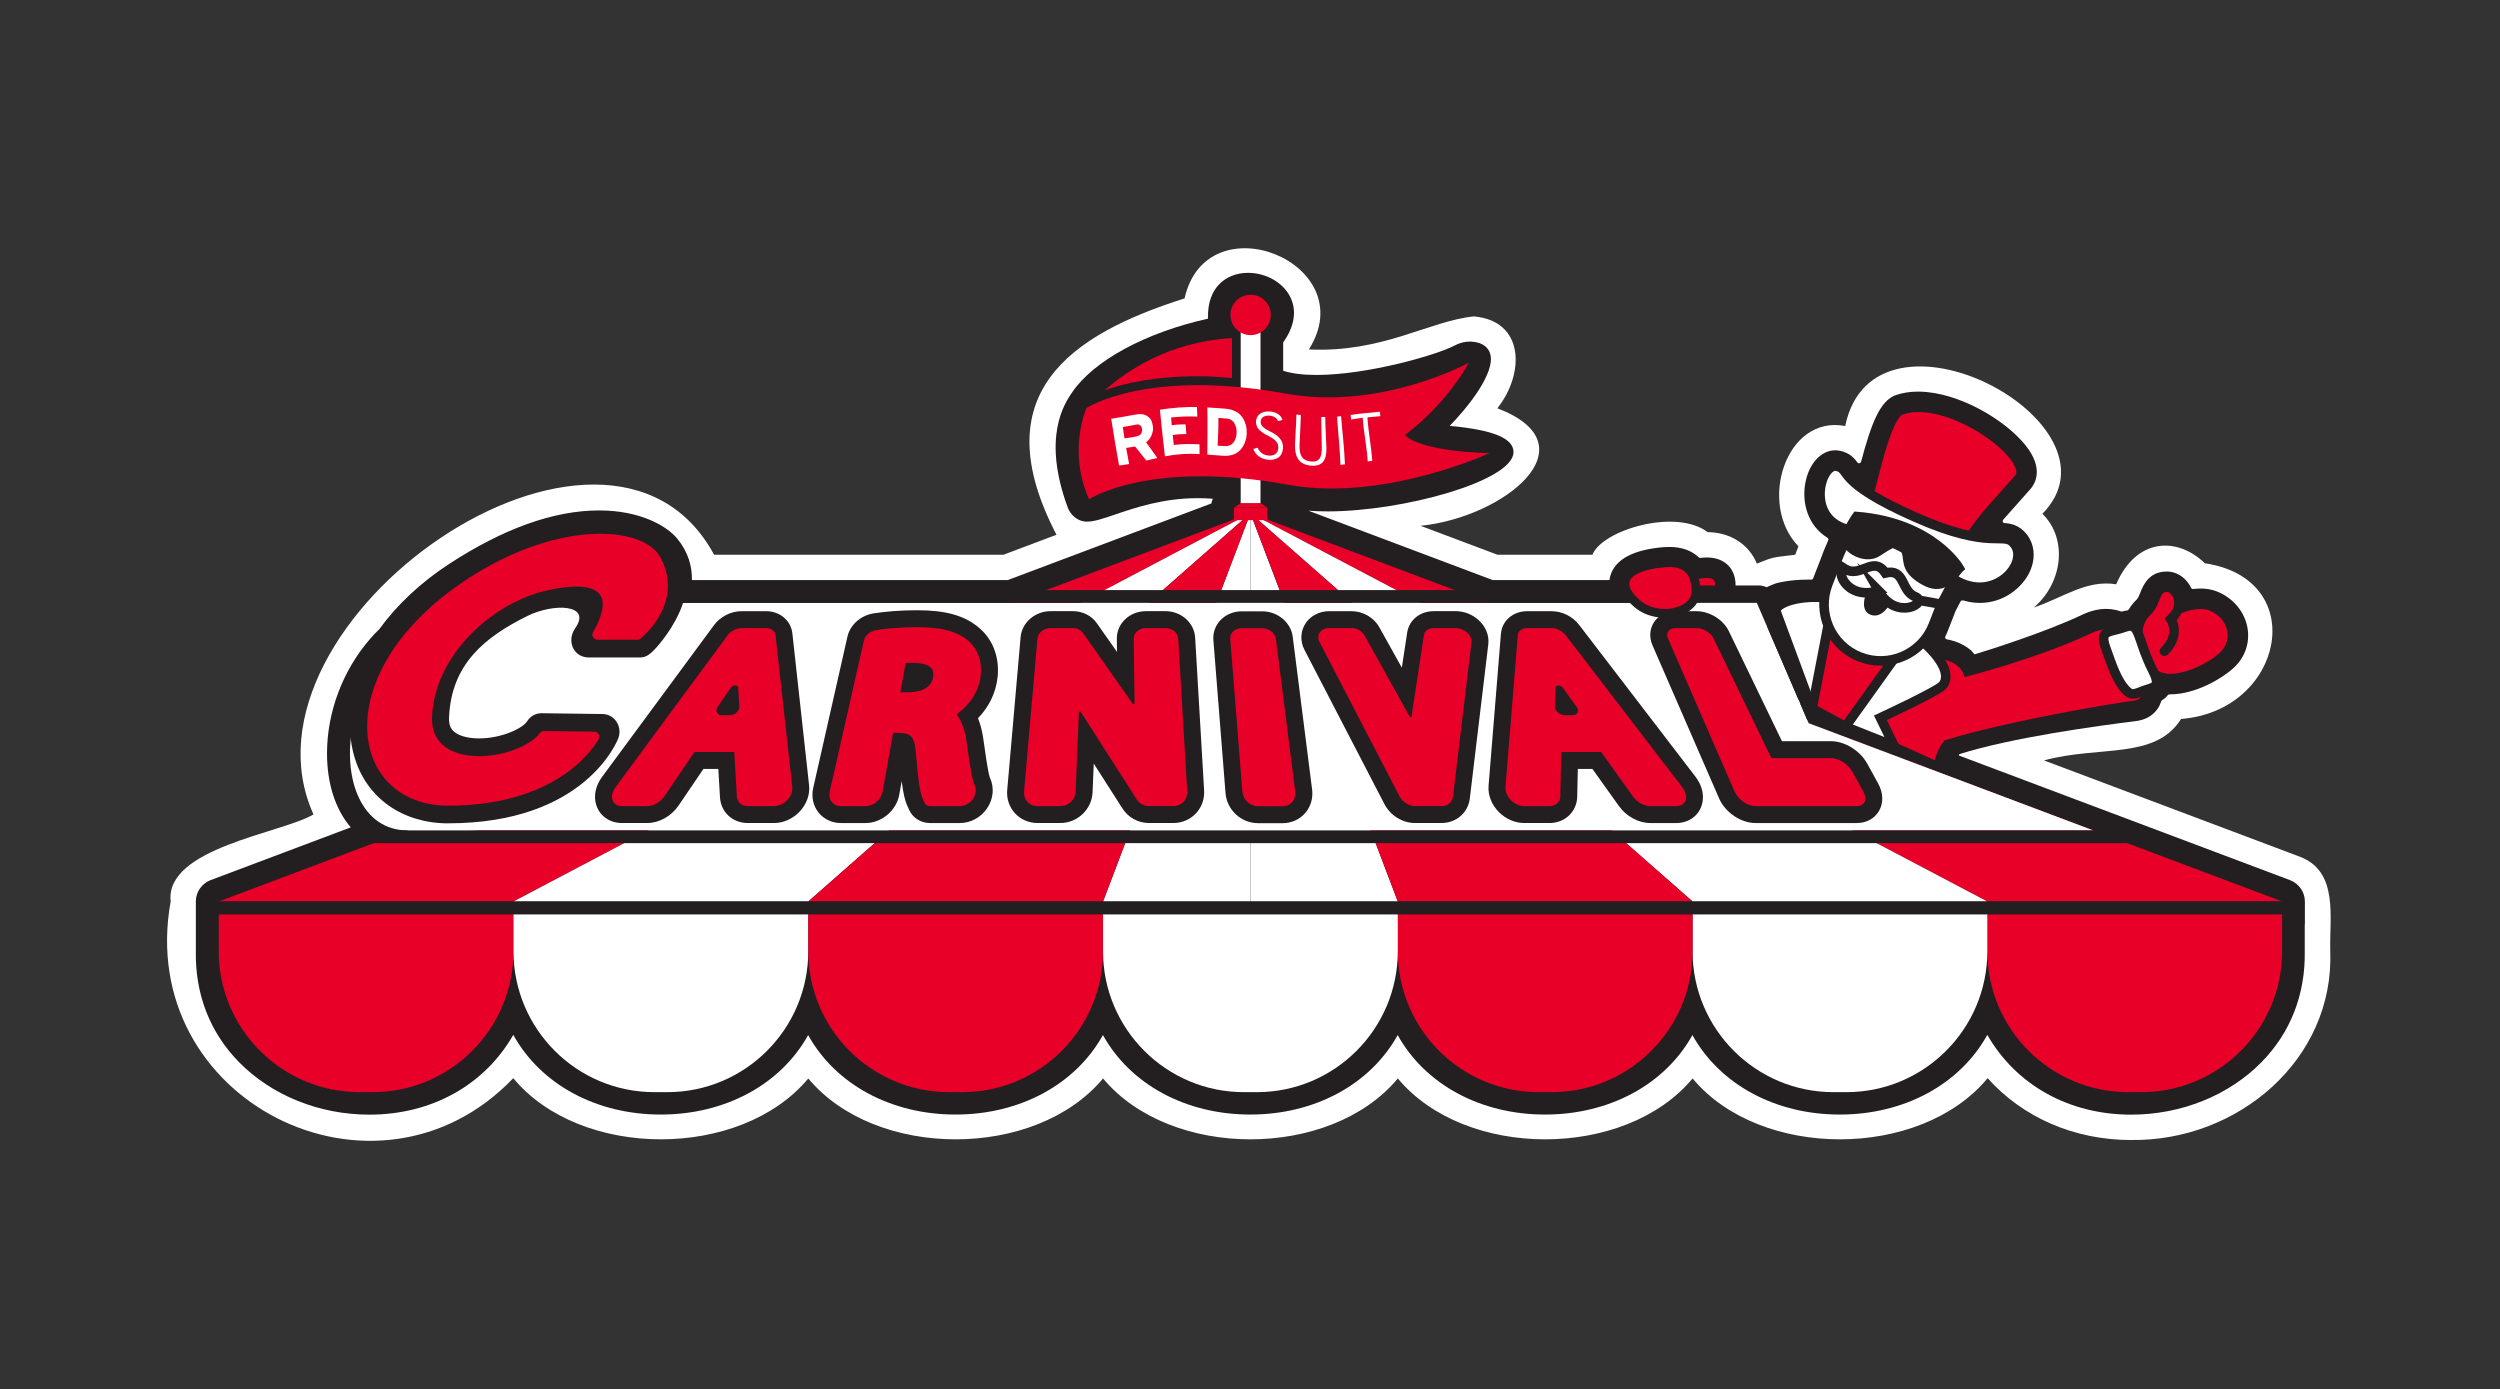 <?xml version="1.0" encoding="UTF-8"?>
<svg id="Finals" xmlns="http://www.w3.org/2000/svg" viewBox="0 0 1080 600.1">
  <rect x="0" y="0" width="1080" height="600.1" fill="#333333" stroke="none"/>
  <defs>
    <style>
      .cls-1, .cls-2 {
        fill: #231f20;
      }

      .cls-3 {
        stroke-linejoin: round;
      }

      .cls-3, .cls-4, .cls-5, .cls-6, .cls-7, .cls-8, .cls-2 {
        stroke: #231f20;
      }

      .cls-3, .cls-9, .cls-5 {
        fill: #fff;
      }

      .cls-3, .cls-5, .cls-6 {
        stroke-linecap: round;
      }

      .cls-3, .cls-5, .cls-6, .cls-8 {
        stroke-width: 4.15px;
      }

      .cls-4 {
        fill: none;
        stroke-width: 5.31px;
      }

      .cls-4, .cls-5, .cls-6, .cls-7, .cls-8, .cls-2 {
        stroke-miterlimit: 10;
      }

      .cls-10, .cls-6, .cls-7, .cls-8 {
        fill: #e80029;
      }

      .cls-7 {
        stroke-width: 3.79px;
      }

      .cls-2 {
        stroke-width: 4.07px;
      }
    </style>
  </defs>
  <path class="cls-9" d="M920.7,492.49c-24.66,0-46.88-9.76-62.05-26.72-29.12,35.18-98.26,35.24-127.45.12-29.16,35.07-98.18,35.07-127.34,0-29.16,35.07-98.18,35.07-127.34,0-29.16,35.07-98.18,35.07-127.34,0-29.2,35.11-98.34,35.06-127.45-.12-59.2,61.9-163.54,9.65-148-76.34-2.56-23.18,48.2-29.51,61.7-37.6-37.8-83.63,126.87-197.73,173.06-112.18h125l22.92-8.63c-31.66-60.77,5.79-86.39,55.33-102.11,9.54-42.69,77.36-15.3,53.69,22.05,31.89,1.52,52.28-12.43,71.32-14.27,21.86,1.93,22.03,24.64,10.12,39.68,41.74,15.99,2.87,47.17-33.2,50.77l33.22,12.5h41.05c4.14-10.62,36-20.21,49.76-9.76,10.02.12,17.9,5.4,21.27,13.61,7.19-2.81,5.64-2.55,16.57-3.84.39-.96,1.03-2.66,1.38-3.65-17.71-18.36-5.41-56.93,20.21-51.95,12.41-60.13,123.63-1.26,85.2,37.91,11.26,11.07,8.51,30.18-3.73,40.48,12.5-4.15,22.69-12.13,35.6-10.03,8.59-20.01,26.25-20.73,38.3-9.07,45.78,6.82,34.18,63.79-10.27,67.25-11.17,17.75-35.14,11.33-59.24,17.91l110.23,41.48c17.29,6.26,13.03,26.38,13.46,40.8,1.8,47.04-40.01,82.29-85.95,81.7Z"/>
  <path class="cls-1" d="M995.71,399.42c.01-3.52.03-7,0-9.97.01-4.03-2.54-7.73-6.37-9.21l-143.13-53.87c.06-.18.14-.41.2-.56,22.4-7.17,60.44-12.34,75.9-14.24,4.63-.52,8.04-2.52,10.14-5.93.47-.77.85-1.61,1.18-2.65.06-.2.2-.37.38-.48.96-.59,1.8-1.34,2.5-2.23.16-.21.41-.33,1.08-.33h.03c11.03,0,22.7-7.09,27.46-11.55,4.79-4.49,6.92-10.71,5.85-17.06-1.14-6.75-5.79-12.55-12.44-15.51-1.65-.73-3.46-1.22-5.39-1.44-.78-.09-1.59-.14-2.43-.14-1.03,0-2.1.07-3.42.21-.3-.03-.56-.22-.68-.49-1.91-3.93-5.37-6.55-9.27-7-.24-.03-.48-.05-.69-.06h-.65c-7.71-.01-10.16,6.12-11.33,9.07-.52,1.3-.96,2.42-1.57,3-1.35,1.29-2.51,2.74-3.46,4.32-.14.23-.38.38-.65.41-.68.08-1.42.23-2.18.45h-.54c-1.38-.51-2.75-.83-4.2-1-.71-.08-1.44-.12-2.17-.12-3.37,0-6.92.88-10.54,2.61-15.16,7.25-41.07,15.51-46.35,17.03-.14-.17-.28-.35-.38-.48-.37-.47-.71-.87-.94-1.08-2.82-2.5-6.4-4.16-10.65-4.94-.27-.05-.5-.22-.62-.47-.12-.24-.12-.53,0-.78.41-.82.79-1.67,1.13-2.55l3.36-8.6,2.11-3.99c.14-.26.4-.43.88-.43.05,0,.09,0,.15,0,1.79.52,3.37.85,4.82.98.81.08,1.61.12,2.39.12,10.63,0,18-6.66,21.08-12.36,3.26-6.03,2.94-12.69-.83-17.39-3-3.74-6.5-4.47-8.95-4.71l-.56-.03c-.32-.03-.6-.24-.73-.54-.13-.31-.07-.65.15-.91,1.85-2.14,3.8-4.31,5.73-6.46l.47-.53c1.91-2.12,3.82-4.25,5.65-6.37,1.79-2.07,5.32-7.85-.7-16.76-7.26-10.74-26.73-23.37-44.14-25.04-1.29-.12-2.54-.19-3.76-.19-3.46,0-6.67.5-9.54,1.48-6.87,2.37-10.61,11.97-15.11,28.85-.09.32-.35.57-.93.65-.24-.02-.47-.15-.62-.35-1.52-2.07-3.45-4.1-7.3-5.01-.44-.11-.89-.18-1.34-.22-.32-.03-.64-.05-.95-.05-6.45,0-11.84,6.26-13.12,15.23-1.05,7.34.97,17.13,9.74,22.57.37.23.52.7.34,1.1-1.58,3.58-2.62,6.11-3.11,7.64l-3.4,8.76c-.13.34-.46.57-.84.57h-1.32c-8.24-.01-13.43,1.47-13.99,1.64-.11.03-10.51,3.65-10.7,7.82-.01.21,0,.42.06.62l4.78,19.64c0,1.93.82,3.73,2.21,4.99l-2.81,9.06-2.44-.92-12.56-32.8c.46-.35.93-.68,1.31-1.08,1.89-1.95,2.87-4.48,2.77-7.11-.26-7.05-5.02-11.43-12.44-11.43-.51,0-1.03.02-1.55.06-.25.02-1.26.14-1.26.14-.22,0-.44-.09-.6-.24-3.19-2.99-7.49-4.51-12.79-4.51-.89,0-1.8.04-2.75.12-12.85,1.13-20.47,5.22-22.65,12.15-.18.58-.32,1.28-.43,2.04h-50.43s-79.6-29.96-79.6-29.96c2.62.2,5.39.3,8.3.3,32.8,0,79.85-13.15,80.27-25.44.21-6.06-8.57-9.76-27.55-11.51,7.01-7.17,19.98-22.72,17.47-31.16-.64-2.16-2.53-4.82-7.9-5.23-.3-.02-.6-.03-.9-.03-2.23,0-4.52.61-6.8,1.82-7.23,3.85-37.17,12.6-59.4,12.6-5.81,0-10.66-.6-14.42-1.8v-12.26c4.9-6.82,5.99-13.76,3.06-19.63-3.11-6.23-10.44-10.42-18.25-10.42-5.14,0-9.68,1.88-12.78,5.29-2.26,2.49-4.78,6.98-4.49,14.5-26.9,5.98-49.28,18.06-58.66,31.76-3.29,4.81-13.31,19.44-1.78,50.28,1.27,2.83,3.66,4.88,6.4,5.47.55.12,1.16.18,1.8.18,3.08,0,7.11-1.37,12.22-3.11,8.73-2.97,20.69-7.03,35.64-7.03,2.14,0,4.29.09,6.44.25-.28.66-.5,1.34-.63,2.04l-87.89,33.08h-136.5c.09-5.92-1.57-12.06-6.31-17.85-4.61-5.64-16.22-12.22-33.77-12.22-19.56,0-41.45,7.83-65.05,23.28-12.3,8.05-22.38,17.65-29.87,27.94-1.52,1.48-2.9,2.96-4.15,4.41-11.75,13.58-18.49,31.56-18.49,49.32,0,13.34,3.76,24.38,10.25,31.96l-60.57,22.8c-3.81,1.47-6.37,5.17-6.35,9.2v21.46c-.35,18.6,6.1,35.18,18.64,47.95,14.16,14.43,34.71,22.7,56.39,22.7,26.82,0,49.72-12.8,62.11-34.47,11.79,21.34,35.79,34.43,63.71,34.43s51.86-13.05,63.67-34.34c11.81,21.3,35.78,34.34,63.67,34.34s51.86-13.05,63.67-34.34c11.81,21.29,35.78,34.34,63.67,34.34s51.86-13.05,63.67-34.34c11.81,21.3,35.78,34.34,63.66,34.34s51.86-13.05,63.67-34.34c11.81,21.3,35.78,34.34,63.67,34.34s51.92-13.08,63.72-34.43c12.4,21.67,35.3,34.47,62.11,34.47,21.66,0,42.21-8.27,56.36-22.69,12.55-12.78,19-29.37,18.66-47.95-.04-3.44-.02-7.5,0-11.5Z"/>
  <path class="cls-1" d="M841.44,332.8c-.53-.05-8.9-5.38-9.37-5.6l-37.27-14.31c-1.33-.62-4.38-.62-4.65-2.06-.28-1.44-29.98-2.76-28.97-3.83l.34-.36c.67-.71.96-1.69.79-2.65s-.8-1.78-1.68-2.2l5.44-17.53c-1.66-.8-2.67-2.51-2.58-4.35l-4.85-19.92c.09-1.94,7.29-5.26,9.15-5.82.24-.07,5.82-1.72,14.64-1.55,1.3.03,2.47-.77,2.93-1.99.01-.03,3.39-8.73,3.39-8.73.37-1.13,1.14-3.18,3.07-7.54.62-1.4.11-3.04-1.19-3.84-7.88-4.89-9.68-13.74-8.73-20.4,1.17-8.25,6.09-13.85,11.69-13.31.34.03.68.09,1.03.17,3.33.78,4.82,2.49,6.05,4.18.52.71,1.32,1.15,2.17,1.23.28.03.57.02.86-.04,1.16-.22,2.09-1.08,2.39-2.22,4.2-15.78,7.79-25.31,13.71-27.35,3.59-1.23,7.75-1.63,12.37-1.19,16.8,1.61,35.56,13.75,42.54,24.08,4.99,7.38,2.68,12.01.86,14.11-1.98,2.28-4.04,4.58-6.1,6.86-1.94,2.16-3.9,4.35-5.76,6.49-.76.88-.96,2.11-.51,3.18.44,1.04,1.41,1.76,2.53,1.87.03,0,.64.04.64.04,2.14.21,4.91.83,7.37,3.89,3.21,4,3.44,9.74.61,14.99-3.36,6.22-11.26,12.07-21.34,11.11-1.33-.13-2.78-.42-4.42-.91-.19-.06-.38-.09-.57-.11-1.21-.12-2.41.5-2.99,1.61l-2.12,4c-.06.11-.11.21-.15.32l-3.31,8.51c-.32.81-.67,1.6-1.05,2.37-.43.86-.43,1.87,0,2.73.43.86,1.24,1.47,2.19,1.64,3.84.7,7.07,2.19,9.59,4.42.49.44,1.62,2.26,2.26,2.32.54.05,31.1-9.47,47.81-17.46,4.05-1.93,7.92-2.7,11.51-2.29,1.28.15,2.49.43,3.71.87.22.08.45.13.68.16.4.05.82.01,1.21-.1.63-.18,1.24-.31,1.82-.38.95-.11,1.79-.65,2.28-1.47.84-1.4,1.88-2.7,3.09-3.86.95-.91,1.48-2.24,2.09-3.78,1.54-3.86,3.69-7.95,9.85-7.69.17,0,.35.02.53.04,3.15.36,5.97,2.53,7.55,5.78.46.96,1.38,1.59,2.4,1.7.24.03.48.03.73,0,1.82-.23,3.54-.25,5.12-.07,1.7.2,3.3.62,4.75,1.27,5.97,2.66,10.15,7.84,11.17,13.87.95,5.61-.94,11.12-5.19,15.1-4.96,4.65-16.4,11.12-26.33,10.96-.96-.02-1.87.42-2.46,1.17-.54.69-1.18,1.27-1.91,1.71-.62.38-1.09.97-1.32,1.67-.28.88-.59,1.57-.97,2.18-1.74,2.82-4.6,4.47-8.52,4.91-7.16.88-52.22,6.43-77.15,14.6-.6.2-2.84,8.87-3.47,8.81Z"/>
  <path class="cls-8" d="M757.28,269.11s70.75,12.55,80.61,13.49c9.86.94,12.08,7.42,12.08,7.42,0,0,30.83-7.98,52.29-18.24,21.46-10.26,24.7,23.31,24.7,23.31,0,0,3.26,8.77-5.39,9.74-6.32.71-53.82,8.57-80.41,16.86-2.6,3.32-4.06,9.6-4.06,9.6l-81.39-36.79,1.59-25.39Z"/>
  <path class="cls-5" d="M827.43,274.48c14.57,11.5,14.62,19.07,11.51,21.89-3.11,2.82-26.61,13.72-26.61,13.72l5.96,12.23-54.05-21.44,7.89-5.31s-4.35-20.3-5.06-31.44c-.38-5.91,29.67-13.89,60.35,10.35Z"/>
  <polygon class="cls-8" points="822.68 278.34 797.21 313.92 782.83 306.12 791.32 262.02 822.68 278.34"/>
  <path class="cls-5" d="M849.76,240.09l-11.1,20.94s-19.05,10.39-20.15,10.12-26.22-24.71-25.39-27.85c.82-3.14,8.98-20.22,8.98-20.22"/>
  <path class="cls-5" d="M826.35,258.83l12.31,2.2-3.47,8.91c-4.89,12.58-19.06,18.8-31.63,13.91-12.58-4.89-18.8-19.06-13.91-31.63l3.47-8.91,10.56,6.7"/>
  <path class="cls-5" d="M811.53,255.17c-14.66,4.79-19.74-11.16-13.39-8.78,6.35,2.38,11.46-6.2,16.36,1.13,8.57-2.09,6.53,7.68,12.82,10.22,6.29,2.54-8.23,10.85-15.8-2.58Z"/>
  <path class="cls-8" d="M846.4,245.45s-.35-3.72,4-11.97c4.18-7.94,13.7-17.47,21.72-26.74,7.66-8.84-30.03-36.8-50.81-29.65-6.93,2.38-12.39,32.97-13.99,35.76-6.42,11.14-5.22,10.23-5.22,10.23"/>
  <path class="cls-3" d="M793.58,201.42c6.18,1.46-1.09,6.46,33.47,21.84,33.82,15.05,38.47,5.88,43.13,11.7,6.66,8.3-8.66,26.08-25.84,15.42s-24.63-17.53-44.8-21.35c-20.16-3.82-13.29-29.34-5.96-27.61Z"/>
  <path class="cls-2" d="M846.4,245.45s-11.38-19.73-44.31-22.36c0,0-4.16,5.78-4.5,9.78-.34,4,8.13,8.93,13.28,5.65,5.15-3.28,9.36-6.59,11.95-1.92,2.59,4.66-.84,8.47,7.54,13.63,7.19,4.43,10.91,1.8,16.03-4.77Z"/>
  <path class="cls-1" d="M806.04,256.69s-2.81,7.1,2.08,8.9c4.89,1.8,8.21-4.41,8.4-4.86s-4.99-5.56-4.99-5.56l-5.49,1.52Z"/>
  <path class="cls-8" d="M932.42,267.56s14.18-9.61,23.32-5.55c9.14,4.06,11.64,14.92,4.7,21.43-6.94,6.51-24.46,14.27-31.23,6.42-6.77-7.85-13.53-16.61,3.21-22.3Z"/>
  <path class="cls-6" d="M924.09,279.33s-3.02-9.07,3.65-15.44c4.19-4,2.87-10.45,8.58-10.21,4.17.18,7.93,8.04,1.52,13.79,0,0,4.43,6.62-2.8,13.85"/>
  <path class="cls-3" d="M918,270.89c-6.65,2.5-11.22.87-8.37,8.93,2.84,8.06,4.9,14.02,8.49,18.02,2.82,3.14,4.15,1.85,8.24.41,4.09-1.44,7.34-1.27,3.79-8.29-7.17-14.15-5.49-21.56-12.15-19.06Z"/>
  <path class="cls-1" d="M719.24,269.58c-5.59,0-10.85-1.84-14.82-5.17-7.82-6.58-7.48-12.34-6.58-15.19,1.9-6.01,8.88-9.58,20.76-10.63.88-.08,1.73-.12,2.55-.12,4.72,0,8.52,1.32,11.3,3.92.57.54,1.32.83,2.09.83.1,0,.21,0,.31-.02l.55-.06c.18-.02.37-.05.56-.06.47-.04.94-.05,1.39-.05,6.21,0,10.04,3.48,10.25,9.32.07,2.04-.69,3.99-2.16,5.51-1.82,1.88-4.76,3.08-8.07,3.27-.94.05-1.8.54-2.34,1.31-.46.67-.92,1.23-1.4,1.73-3.34,3.44-8.58,5.41-14.38,5.41Z"/>
  <path class="cls-1" d="M176.07,366.38c-19.47,0-32.56-16.44-32.56-40.9,0-17.24,6.54-34.7,17.96-47.89,9.58-11.08,27.06-24.28,55.95-24.28.54,0,54.4.25,60.89,3.33l10.42,4.96c2.07.99,3.59,2.85,4.14,5.07s.07,4.58-1.3,6.42l-19.1,25.54c-1.48,1.98-3.78,3.07-6.13,3.07-1.06,0-2.12-.22-3.14-.67l-10.23-4.6c-.26-.12-2.71-1.15-8.33-1.15-13.01,0-23.08,6.33-28.35,17.83-1.65,3.6-1.89,5.7-1.89,6.61.99.4,3.22.96,7.11.96,4.74,0,10.62-.88,13.99-2.08l17.66-6.33c.84-.3,1.71-.45,2.58-.45,1.64,0,3.27.53,4.62,1.55,2.06,1.56,3.19,4.05,3.01,6.63l-2.24,32.22c-.21,2.98-2.14,5.58-4.94,6.63l-8.52,3.21c-5.65,2.13-58.9,4.33-71.6,4.33Z"/>
  <path class="cls-8" d="M736.3,247.66c-9.46.69-10.17,4.12-5.7,7.25,4.47,3.13,12.56,1.62,12.42-2.39s-2.9-5.14-6.72-4.86Z"/>
  <path class="cls-1" d="M784.75,305.57l-95.4-39.2v-13.46h70.39c3.18,0,6.06,1.9,7.32,4.82l17.69,47.84Z"/>
  <polygon class="cls-10" points="540.18 221.7 94.49 389.44 221.83 389.44 540.18 221.7"/>
  <polygon class="cls-9" points="540.18 221.7 221.83 389.44 349.17 389.44 540.18 221.7"/>
  <polygon class="cls-9" points="540.18 221.7 476.51 389.44 540.18 389.44 540.18 221.7"/>
  <polygon class="cls-10" points="540.18 221.7 349.17 389.44 476.51 389.44 540.18 221.7"/>
  <polygon class="cls-9" points="540.18 221.7 603.85 389.44 540.18 389.44 540.18 221.7"/>
  <path class="cls-10" d="M94.49,394.95h127.34v15.99c0,33.6-27.28,60.87-60.87,60.87h-5.6c-33.6,0-60.87-27.28-60.87-60.87v-15.99h0Z"/>
  <path class="cls-9" d="M221.83,394.95h127.34v15.99c0,33.6-27.28,60.87-60.87,60.87h-5.6c-33.6,0-60.87-27.28-60.87-60.87v-15.99h0Z"/>
  <path class="cls-10" d="M349.17,394.95h127.34v15.99c0,33.6-27.28,60.87-60.87,60.87h-5.6c-33.6,0-60.87-27.28-60.87-60.87v-15.99h0Z"/>
  <polygon class="cls-10" points="540.18 221.7 985.88 389.44 858.53 389.44 540.18 221.7"/>
  <polygon class="cls-9" points="540.18 221.7 858.53 389.44 731.19 389.44 540.18 221.7"/>
  <polygon class="cls-10" points="540.18 221.7 731.19 389.44 603.85 389.44 540.18 221.7"/>
  <path class="cls-10" d="M919.41,394.95h5.6c33.6,0,60.87,27.28,60.87,60.87v15.99h-127.34v-15.99c0-33.6,27.28-60.87,60.87-60.87Z" transform="translate(1844.41 866.76) rotate(-180)"/>
  <path class="cls-9" d="M792.07,394.95h5.6c33.6,0,60.87,27.28,60.87,60.87v15.99h-127.34v-15.99c0-33.6,27.28-60.87,60.87-60.87Z" transform="translate(1589.73 866.76) rotate(-180)"/>
  <path class="cls-10" d="M664.73,394.95h5.6c33.6,0,60.87,27.28,60.87,60.87v15.99h-127.34v-15.99c0-33.6,27.28-60.87,60.87-60.87Z" transform="translate(1335.05 866.76) rotate(-180)"/>
  <path class="cls-9" d="M476.51,394.95h127.34v15.99c0,33.6-27.28,60.87-60.87,60.87h-5.6c-33.6,0-60.87-27.28-60.87-60.87v-15.99h0Z"/>
  <rect class="cls-10" x="533.03" y="219.31" width="14.45" height="5.4"/>
  <polygon class="cls-10" points="544.53 217.34 535.98 217.34 533.03 219.31 547.48 219.31 544.53 217.34"/>
  <rect class="cls-9" x="535.98" y="140.07" width="8.55" height="77.27"/>
  <path class="cls-10" d="M470.47,215.7s25.84-17.26,86.03-6.28c41.17,7.5,86.95-13.67,86.95-13.67,0,0-29.6-.43-36.5-7.85,0,0,16.99-12.05,27.55-31.18,0,0-37.96,20.81-79.13,13.31-60.19-10.97-86.03,6.28-86.03,6.28,0,0-8.26,18.42,1.14,39.4Z"/>
  <g id="REDsuit">
    <path class="cls-9" d="M483.43,201.11c-1.2-6.72-2.34-13.44-3.39-20.18,2.92-.44,7.33-1.28,9.9-1.74,2.58-.46,4.1-.48,5.84.69,1.74,1.17,1.91,2.51,2.29,4.39.23,1.17-.13,2.53-.59,3.74-.45,1.2-1.33,2.28-2.37,3.09,1.64,2.23,3.27,4.46,4.84,6.74-1.58.37-3.16.76-4.75,1.12-1.58-2.05-3.25-4.02-4.83-6.06-1.29.19-2.58.42-3.87.61.41,2.32.85,4.63,1.27,6.95-1.45.24-2.89.46-4.35.66ZM485.8,189.38c1.77-.25,3.81-.5,5.48-.95s2.18-1.47,2.05-3.04c-.05-.66-.16-1.19-.79-1.63-.62-.44-.81-.52-2-.28-1.2.24-3.95.78-5.45.99.16,1.65.45,3.27.7,4.9Z"/>
    <path class="cls-9" d="M503.25,197.11c-.78-6.7-1.54-13.39-2.16-20.1,5.31-.85,10.62-1.29,16-1.19.05,1.38.1,2.76.15,4.15-3.79-.15-7.52-.04-11.29.38.03,1.13.15,2.26.24,3.38,2-.34,3.97-.43,6-.38.09,1.39.21,2.78.31,4.17-1.97-.03-3.96.09-5.9.41.16,1.43.32,2.86.48,4.29,3.71-.48,7.37-.47,11.1-.26,0,1.4,0,2.8.04,4.2-5.06-.31-9.99,0-14.96.96Z"/>
    <path class="cls-9" d="M521.54,175.99c2.27.14,5.71.38,7.71.55,2,.17,3.1.52,4.5,1.2,1.4.67,2.13,1.46,2.93,2.53.8,1.07,1.17,2.15,1.52,3.34.35,1.19.42,2.61.38,3.72-.04,1.11-.18,1.85-.44,2.82-.27.97-.61,1.8-1.15,2.66-.53.86-1.05,1.57-1.9,2.24s-1.56,1.13-2.8,1.47c-1.23.34-2.04.49-3.77.39-1.73-.09-4.95-.36-6.95-.52,0-6.83.18-13.57-.01-20.4ZM529.22,192.72c1.63.01,2.69-.37,3.63-1.58.94-1.22,1.27-2.59,1.36-4.08.09-1.49-.24-2.94-.96-4.22-.72-1.27-1.88-1.87-3.21-2.02-1.33-.15-2.4-.14-3.68-.28.04,4.02-.14,7.98-.35,12,.93.04,2.38.18,3.22.19Z"/>
    <path class="cls-9" d="M547.73,198.6c-1.56-.15-2.89-.68-4.06-1.55s-1.72-1.82-2.24-3.1c.64-.18,1.25-.37,1.87-.55.43.92.9,1.69,1.74,2.31.84.62,1.75.96,2.81,1.08,1.06.11,2.19.04,3.08-.63.89-.67,1.21-1.54,1.29-2.65.08-1.11-.28-2.08-1.04-2.95-.75-.87-2.18-1.7-3.08-2.16-.9-.46-1.41-.69-2.1-1.14s-1.18-.78-1.75-1.33c-.56-.54-1.02-1.02-1.3-1.81-.28-.79-.45-1.19-.35-2.25.1-1.07.61-2.36,1.76-3.14,1.15-.78,2.88-1.11,4.26-.97,1.38.13,2.56.49,3.6,1.19,1.04.7,1.41,1.39,1.82,2.47-.64.16-1.26.33-1.89.48-.35-.67-.65-1.12-1.33-1.57-.68-.45-1.49-.69-2.37-.77-.89-.08-1.98.07-2.73.54-.75.47-1.05,1.26-1.11,1.94-.06.68.05.93.27,1.45.23.51.58.83,1.01,1.19.43.36.83.62,1.35.93.52.31,1.1.59,1.72.91.62.32,1.37.71,1.98,1.14s1.18.9,1.71,1.47c.53.58.99,1.25,1.26,2.03s.41,1.69.33,2.53c-.16,1.62-.63,3-1.98,3.95-1.36.95-2.99,1.11-4.55.97Z"/>
    <path class="cls-9" d="M566.05,201.14c-5.08-.57-6.77-3.9-6.61-9.28.1-3.27.57-9.06.59-12.74.65,0,1.29.07,1.92.21-.03,3.73-.46,9.56-.55,12.85-.12,4.17.88,6.68,4.68,7.16,3.8.48,4.95-1.65,4.94-5.81,0-3.29-.27-9.55-.26-13.35.58-.05,1.16-.06,1.76.03-.04,3.77.44,10.1.5,13.37.09,5.39-1.87,8.14-6.95,7.56Z"/>
    <path class="cls-9" d="M579.08,200.84c-.25-6.97-1.02-13.9-1.47-20.86.58-.05,1.16-.11,1.74-.17.53,6.94,1.41,13.84,1.66,20.79-.65.08-1.29.16-1.94.24Z"/>
    <path class="cls-9" d="M590.72,180.3c.4,6.29,1.66,12.5,2.11,18.8-.66.07-1.32.13-1.98.22-.36-6.33-1.76-12.53-2.15-18.83-1.69.16-3.36.49-5.03.75-.07-.66-.14-1.32-.19-1.98,4.21-.64,8.44-.99,12.68-1.38.04.64.09,1.28.13,1.91-1.85.17-3.71.34-5.56.51Z"/>
  </g>
  <circle class="cls-10" cx="540.26" cy="136.05" r="8.72"/>
  <path class="cls-10" d="M517.68,162.54c5.25,0,8.93.28,14.53.76v-17.28c-27.87,1.81-45.12,14.16-54.98,22.51,8.14-2.86,21.4-6,40.45-6Z"/>
  <path class="cls-9" d="M904.29,358.73l-122.95-46.3-22.39-52H207.85l-.37,1.2c-65.34,8.27-71.01,97.1-31.41,97.1.37,0,.78,0,1.18,0h0s727.04,0,727.04,0Z"/>
  <rect class="cls-1" x="94.49" y="389.44" width="891.38" height="5.51"/>
  <rect class="cls-1" x="273.69" y="254.92" width="431.83" height="5.51"/>
  <path class="cls-7" d="M719,243.16c-19.28,1.7-20.73,10.08-11.63,17.73,9.11,7.66,25.61,3.95,25.32-5.85-.29-9.8-5.91-12.57-13.69-11.88Z"/>
  <line class="cls-4" x1="783.24" y1="310.09" x2="765.93" y2="269.79"/>
  <path class="cls-9" d="M215.33,357.62c-5.3-2.96-22.33-.81-27.93-3.14l-15.79,5.94c2.53.91,44.71-2.25,43.72-2.8Z"/>
  <rect class="cls-1" x="157.54" y="358.73" width="765.28" height="5.51"/>
  <path class="cls-1" d="M193.66,355.69c-19.88,0-35.44-11.05-40.59-28.83-7.68-26.5,8.3-59.18,41.97-81.22,55.47-36.3,88.25-20.9,95.93-11.51,17,20.79-8.29,46.55-8.29,46.55-1.86,1.96-3.65,3.34-6.08,3.34h-22.29c-2.04,0-4.07-.75-5.48-2.28-2.74-2.96-2.55-7.21-.38-10.29,7.4-10.5-9.26-10.94-20.49-5.41-18.23,8.99-33.08,20.71-33.97,44.02-.12,3.23.87,4.69,1.62,5.5,2.02,2.18,6.15,3.43,11.34,3.43,9.85,0,18.89-4.39,20.78-7.41,1.36-2.17,3.68-3.47,6.17-3.47.03,0,26.45.35,26.45.35,2.42.03,4.67,1.3,6.02,3.38s1.63,4.73.74,7.07c-.57,1.5-14.59,36.76-73.45,36.76Z"/>
  <path class="cls-10" d="M277.23,275.41s18.66-15.06,8.03-34.66c-7.54-13.91-45.89-16.46-86.16,11.27-58.03,39.96-48.06,96.02-5.44,96.02s60.08-20.44,64.91-28.6c.86-1.46-.16-3.34-1.8-3.36l-21.77-.29c-.69,0-1.31.35-1.74.9-9.16,11.84-47.53,17.02-46.62-6.92,1.02-26.72,26.2-49.69,50.29-54.85,25.42-5.44,27.24,4.36,19.24,18.2-.83,1.43.28,3.25,1.89,3.25h17.41c.71,0,1.37-.36,1.76-.97Z"/>
  <g>
    <path class="cls-1" d="M323.08,355.55c-6.61,0-11.68-4.69-12.05-11.14l-.71-12.24h-6.44l-10.77,15.87c-3.09,4.56-8.4,7.51-13.51,7.51h-10.95c-5.19,0-9.53-3.02-11.04-7.69-1.27-3.92-.38-8.36,2.44-12.18l48.4-65.61c2.74-3.72,7.32-6.04,11.94-6.04h10.52c6,0,10.79,4.03,11.39,9.58l7.22,65.6c.44,4.05-1.06,8.22-4.12,11.44-2.96,3.11-6.98,4.9-11.03,4.9h-11.3Z"/>
    <path class="cls-10" d="M342.26,340.02l-7.22-65.61c-.2-1.84-1.86-3.06-4.12-3.06h-10.52c-2.27,0-4.7,1.23-6.06,3.07l-48.4,65.61c-1.38,1.87-1.89,3.96-1.37,5.59.53,1.64,2.06,2.63,4.08,2.63h10.95c2.72,0,5.72-1.74,7.46-4.3l12.75-18.8c.11-.17.32-.28.5-.28h16.6c.18,0,.31.11.32.28l1.09,18.85c.15,2.53,2.06,4.25,4.75,4.25h11.3c2.02,0,4.17-.99,5.74-2.63,1.55-1.63,2.35-3.72,2.15-5.59ZM315.34,308.97h-3.5c-2.12,0-2.99-1.92-1.71-3.75,0,0,3.13-4.52,5.58-8.07.95-1.37,3.09-1.37,3.18,0,.23,3.55.53,8.07.53,8.07.12,1.83-1.95,3.76-4.08,3.76Z"/>
    <path class="cls-1" d="M401.68,355.55c-3.92,0-7.46-2.29-9.02-5.84l-.79-1.81c-.98-2.24-1.69-5.27-2.34-10.43l-1.04,5.82c-1.23,6.88-7.64,12.27-14.6,12.27h-10.58c-3.86,0-7.4-1.65-9.7-4.54-2.33-2.92-3.17-6.79-2.3-10.63l14.78-65.33c1.15-5.09,5.64-9.13,11.18-10.06,5.24-.87,12.26-1.38,18.97-1.38,12.34,0,20.56,2.33,26.67,7.56,5.96,4.96,8.93,12.7,8.07,21.18-.68,6.72-3.64,12.92-8.48,17.91,1.1,2.74,1.88,5.81,2.33,9.19.53,3.86,1.96,14.21,2.76,16.38l.13.29c1.91,4.26,1.39,9.21-1.41,13.23-2.7,3.88-7.07,6.2-11.7,6.2h-12.93Z"/>
    <path class="cls-10" d="M421.03,339.1l-.18-.39c-1.09-2.43-2.43-12.1-3.28-18.28-.63-4.77-2.02-8.65-4.11-11.57-.1-.15-.05-.4.11-.52,5.89-4.26,9.46-10.23,10.12-16.72.62-6.16-1.38-11.41-5.54-14.88-4.71-4.03-11.45-5.8-21.92-5.8-6.34,0-12.9.47-17.57,1.25l-.19.03c-2.55.43-4.76,2.3-5.25,4.46l-14.78,65.32c-.77,3.42,1.41,6.24,4.87,6.24h10.58c3.47,0,6.79-2.82,7.4-6.24l4.47-24.99c.04-.22.26-.4.49-.4h2.04c4.46.16,6.82.62,7.41,8.94.93,11.42,1.72,16.78,2.87,19.42l.79,1.81c.4.9,1.28,1.46,2.32,1.46h12.93c2.23,0,4.37-1.15,5.7-3.06,1.32-1.9,1.59-4.17.73-6.08ZM391.17,286.73c.03-.18.22-.34.41-.34.77-.03,1.61-.05,2.53-.05,9.89.1,9.28,4.19,8.99,6.18-.88,5.91-7.86,6.55-10.82,6.55h-2.91c-.22,0-.38-.16-.34-.37l2.14-11.98Z"/>
    <path class="cls-1" d="M496.4,355.55c-4.69,0-9-2.36-11.53-6.33l-12.37-19.36-.51,12.43c-.3,7.31-6.51,13.25-13.85,13.25h-10c-3.7,0-7.22-1.54-9.68-4.21-2.45-2.67-3.67-6.31-3.35-9.98l5.79-66.12c.55-6.29,6.25-11.21,12.98-11.21h9.58c4.2,0,8.07,1.94,10.36,5.19l8.72,12.4-.07-5.65c-.04-3.05,1.15-5.96,3.34-8.18,2.36-2.39,5.72-3.76,9.21-3.76h8.42c6.84,0,12.49,5.02,12.86,11.42l3.88,66.12c.21,3.63-1.08,7.22-3.56,9.84-2.48,2.63-6,4.14-9.66,4.14h-10.57Z"/>
    <path class="cls-10" d="M503.44,271.34h-8.42c-2.92,0-5.27,2.02-5.24,4.54l.35,27.99c0,.17-.05.22-.08.25-.08.07-.21.12-.34.12-.15,0-.24-.05-.41-.29l-21.46-30.51c-.93-1.31-2.56-2.1-4.39-2.1h-9.58c-2.92,0-5.47,2.02-5.69,4.54l-5.79,66.12c-.3,3.42,2.27,6.24,5.74,6.24h10c3.47,0,6.4-2.82,6.54-6.24l1.27-30.7.14-3.65c0-.18.07-.23.1-.26.09-.08.23-.13.36-.13.12,0,.21.03.3.18l24.18,37.84c1.18,1.84,3.19,2.95,5.37,2.95h10.57c3.47,0,6.12-2.82,5.92-6.24l-3.88-66.12c-.15-2.51-2.64-4.54-5.56-4.54Z"/>
    <path class="cls-1" d="M543.5,355.61c-7.31,0-13.49-5.7-14.07-12.97l-5.25-66.12c-.25-3.14.8-6.16,2.96-8.5,2.31-2.5,5.69-3.93,9.27-3.93h8.91c6.58,0,12.35,4.8,13.13,10.93l8.39,66.12c.47,3.72-.64,7.42-3.06,10.17-2.41,2.74-5.94,4.31-9.69,4.31h-10.58Z"/>
    <path class="cls-10" d="M545.31,271.4h-8.91c-2.92,0-5.13,2.02-4.94,4.54l5.25,66.12c.27,3.42,3.32,6.24,6.78,6.24h10.58c3.47,0,5.93-2.82,5.49-6.24l-8.39-66.12c-.32-2.51-2.95-4.54-5.87-4.54Z"/>
    <path class="cls-1" d="M611.32,355.55c-5.47,0-10.69-3.24-13.29-8.26l-34.53-66.61c-1.98-3.82-1.7-8.31.72-11.71,2.2-3.09,5.93-4.94,9.98-4.94h9.61c4.96,0,9.69,2.71,12.03,6.91l9.75,17.5,2.31-15.15c.83-5.45,5.55-9.27,11.48-9.27h9.52c3.52,0,7.08,1.37,9.76,3.77,3.14,2.8,4.74,6.73,4.29,10.5l-7.99,66.65c-.73,6.14-5.86,10.6-12.18,10.6h-11.45Z"/>
    <path class="cls-10" d="M633.79,273.25c-1.35-1.2-3.17-1.91-4.89-1.91h-9.52c-2.26,0-3.97,1.22-4.25,3.06l-4.57,29.95c-.26,1.69-.52,3.45-.78,5.26-.01.09-.04.26-.34.26s-.4-.18-.44-.26c-.94-1.71-1.92-3.46-2.92-5.25l-16.63-29.87c-1.06-1.89-3.32-3.16-5.64-3.16h-9.61c-1.69,0-3.19.69-4.02,1.86s-.91,2.71-.18,4.1l34.53,66.61c1.34,2.57,4.07,4.32,6.8,4.32h11.45c2.65,0,4.63-1.68,4.93-4.16l7.99-66.65c.17-1.41-.54-2.97-1.9-4.18Z"/>
    <path class="cls-1" d="M712.89,355.55c-5.03,0-10.33-2.87-13.5-7.32l-11.47-16.06h-6.3l-.26,11.93c-.14,6.53-5.28,11.45-11.95,11.45h-10.95c-4,0-8.02-1.76-11.03-4.82-3.1-3.17-4.69-7.29-4.37-11.3l5.34-65.61c.46-5.67,5.22-9.79,11.33-9.79h10.52c4.57,0,9.14,2.27,11.94,5.93l50.28,65.61c2.9,3.78,3.89,8.2,2.73,12.12-1.41,4.78-5.74,7.86-11.02,7.86h-11.3Z"/>
    <path class="cls-10" d="M726.68,340.02l-50.28-65.61c-1.41-1.84-3.87-3.06-6.14-3.06h-10.52c-2.27,0-3.9,1.23-4.04,3.07l-5.34,65.61c-.15,1.87.7,3.96,2.3,5.59,1.61,1.64,3.78,2.63,5.81,2.63h10.95c2.72,0,4.58-1.74,4.64-4.3l.41-18.8c0-.17.13-.28.32-.28h16.6c.18,0,.39.11.51.28l13.47,18.85c1.81,2.54,4.85,4.26,7.54,4.26h11.3c2.02,0,3.52-.99,4.01-2.63.48-1.63-.09-3.72-1.52-5.59ZM671.71,305.22s.16-4.52.29-8.07c.05-1.37,2.19-1.37,3.18,0,2.56,3.55,5.82,8.07,5.82,8.07,1.33,1.83.51,3.76-1.61,3.76h-3.5c-2.12,0-4.24-1.92-4.17-3.75Z"/>
    <path class="cls-1" d="M758.36,355.55c-6.32,0-13.07-4.57-15.71-10.64l-28.77-66.12c-1.5-3.44-1.26-7.09.66-10.02,1.98-3.01,5.39-4.74,9.36-4.74h8.91c5.73,0,11.64,3.64,14.07,8.67l22.92,47.49h21.15c5.99,0,12.58,4.06,15.66,9.65l4.75,8.63c2.26,4.11,2.38,8.46.33,11.93-1.94,3.27-5.43,5.15-9.58,5.15h-43.75Z"/>
    <path class="cls-10" d="M790.96,327.5h-25.31c-.24,0-.52-.19-.63-.41l-24.71-51.21c-1.21-2.51-4.57-4.54-7.49-4.54h-8.91c-2.92,0-4.42,2.02-3.32,4.54l28.78,66.12c1.49,3.42,5.54,6.24,9,6.24h43.75c3.47,0,4.73-2.82,2.85-6.24l-4.75-8.63c-1.79-3.26-5.93-5.87-9.25-5.87Z"/>
  </g>
</svg>